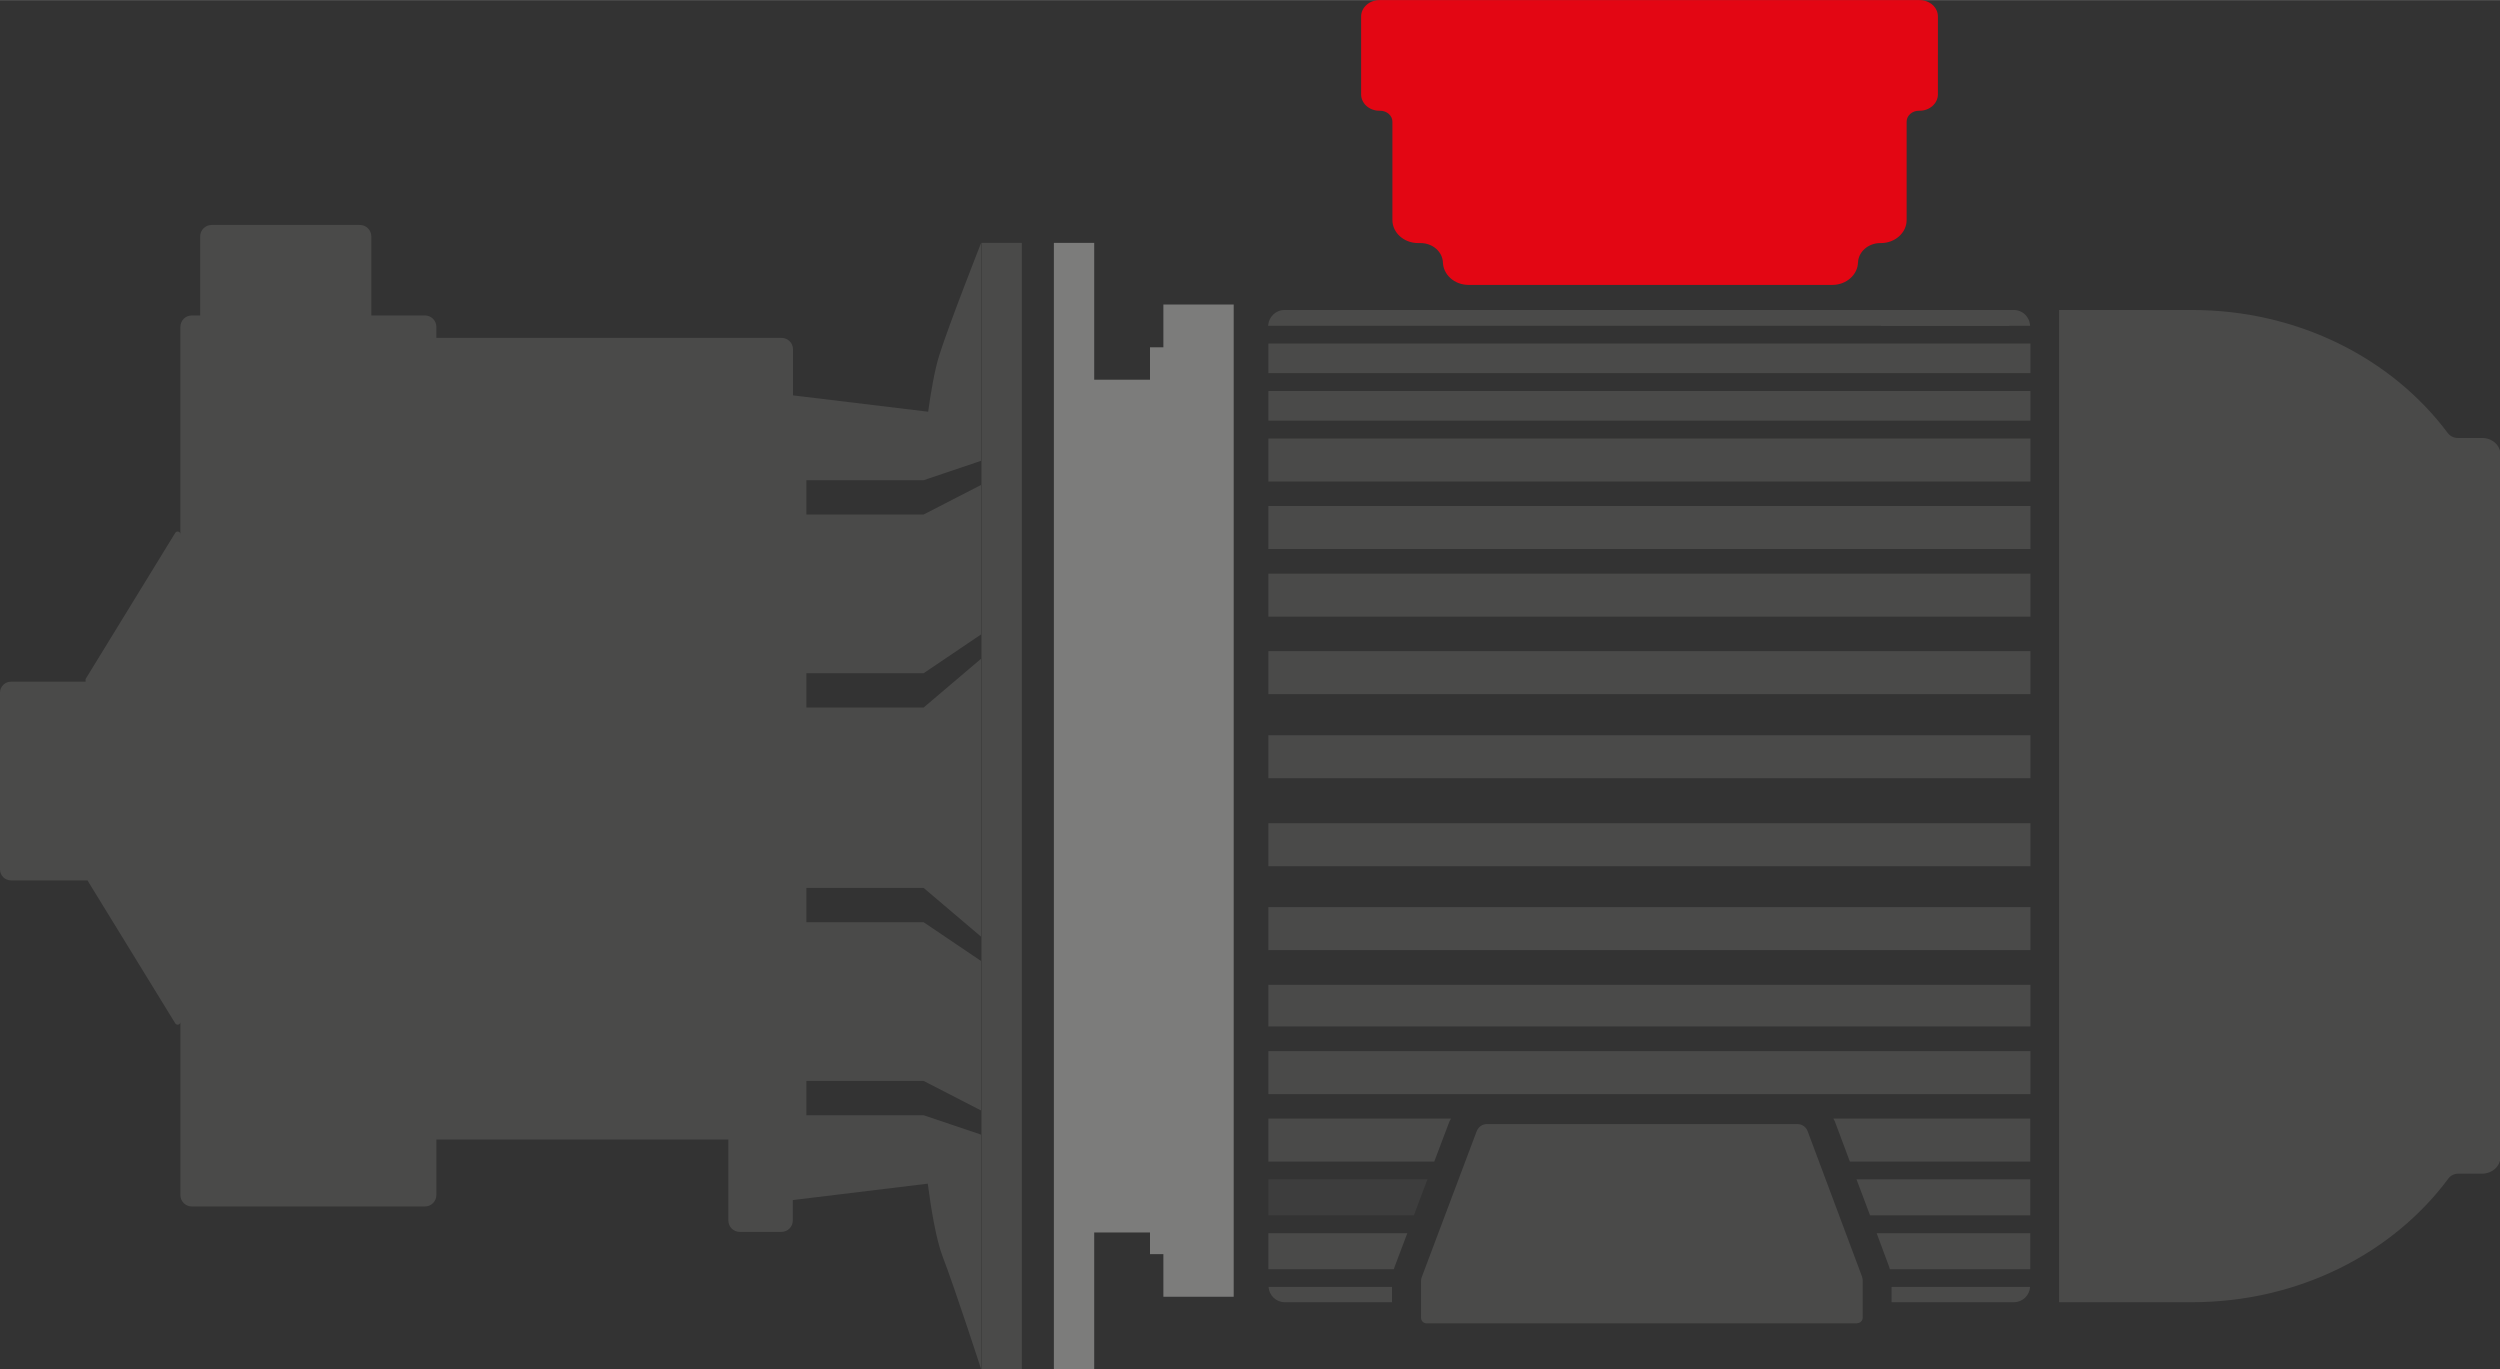 <?xml version="1.0" encoding="UTF-8"?>
<svg id="Ebene_1" data-name="Ebene 1" xmlns="http://www.w3.org/2000/svg" width="46.79mm" height="25.63mm" viewBox="0 0 132.63 72.64">
  <rect x="0" y="0" width="132.63" height="72.64" fill="#333333" stroke="none"/>
  <path d="M131.67,23.23h-1.28c-.21,0-.41-.1-.53-.26-2.94-3.94-7.92-6.53-13.58-6.53h-7.04v52.64h7.04c5.68,0,10.68-2.61,13.61-6.56.12-.16.31-.26.53-.26h1.26c.53,0,.97-.39.97-.87V24.1c0-.48-.43-.87-.97-.87" fill="#4a4a49"/>
  <polygon points="55.91 12.88 55.91 72.64 58.05 72.64 58.05 65.38 61.01 65.38 61.01 66.53 61.72 66.53 61.72 68.79 65.45 68.79 65.45 16.15 61.72 16.15 61.72 18.42 61.01 18.42 61.01 20.14 58.05 20.14 58.05 12.88 55.91 12.88" fill="#7c7c7b"/>
  <path d="M98.53,70.2h-22.85c-.16,0-.29-.13-.29-.29v-1.96c0-.07.01-.14.04-.21l2.91-7.73c.09-.23.3-.38.54-.38h16.48c.24,0,.46.15.54.38l2.88,7.7c.02.07.04.13.04.2v1.99c0,.16-.13.29-.29.29" fill="#4a4a49"/>
  <polygon points="75.73 62.56 67.29 62.56 67.29 64.47 75.01 64.47 75.73 62.56" fill="#3d3d3d"/>
  <polygon points="98.49 62.56 99.21 64.47 107.71 64.47 107.71 62.56 98.49 62.56" fill="#4a4a49"/>
  <rect x="67.29" y="55.76" width="40.43" height="2.28" fill="#4a4a49"/>
  <g>
    <path d="M100.04,16.58c-.05.25-.14.48-.26.7h7.92c-.02-.47-.39-.84-.87-.84h-6.14c-.21.07-.43.12-.66.14" fill="#4a4a49"/>
    <path d="M106.36,16.59c-.27-.01-.51-.07-.76-.15h-37.45c-.47,0-.85.37-.87.84h39.33c-.11-.22-.21-.45-.26-.69" fill="#4a4a49"/>
  </g>
  <rect x="67.29" y="52.24" width="40.43" height="2.21" fill="#4a4a49"/>
  <g>
    <path d="M76.9,59.48s.05-.09.08-.14h-9.69v2.28h8.8l.81-2.14Z" fill="#4a4a49"/>
    <path d="M97.26,59.34s.06.09.08.14l.8,2.14h9.57v-2.28h-10.45Z" fill="#4a4a49"/>
  </g>
  <rect x="67.29" y="48.12" width="40.43" height="2.28" fill="#4a4a49"/>
  <g>
    <path d="M73.85,68.27h-6.55c.03.45.4.81.86.81h5.69v-.81Z" fill="#4a4a49"/>
    <path d="M100.35,68.27v.81h6.49c.46,0,.83-.36.86-.81h-7.35Z" fill="#4a4a49"/>
    <path d="M73.98,67.22l.68-1.8h-7.37v1.91h6.66s.01-.07.03-.1" fill="#4a4a49"/>
    <path d="M99.56,65.42l.66,1.77s.02.09.04.14h7.45v-1.91h-8.15Z" fill="#4a4a49"/>
  </g>
  <rect x="67.29" y="26.84" width="40.43" height="2.28" fill="#4a4a49"/>
  <rect x="67.29" y="20.74" width="40.43" height="1.57" fill="#4a4a49"/>
  <rect x="67.29" y="18.22" width="40.43" height="1.57" fill="#4a4a49"/>
  <rect x="67.29" y="23.26" width="40.43" height="2.28" fill="#4a4a49"/>
  <rect x="67.29" y="43.67" width="40.43" height="2.28" fill="#4a4a49"/>
  <rect x="67.29" y="30.43" width="40.43" height="2.28" fill="#4a4a49"/>
  <rect x="67.29" y="39" width="40.43" height="2.28" fill="#4a4a49"/>
  <rect x="67.29" y="34.54" width="40.43" height="2.28" fill="#4a4a49"/>
  <path d="M100.09,16.18s0-.04,0-.06h0s0,.04,0,.06M75,16.13h0s0,.04,0,.06c0-.02,0-.04,0-.06" fill="#fff"/>
  <path d="M101.82,0h-28.64c-.53,0-.97.39-.97.87v4.13c0,.48.43.87.97.87h.04c.36,0,.65.26.65.58v5.22c0,.67.61,1.22,1.36,1.22h.13c.66,0,1.19.48,1.19,1.07v-.07c0,.67.61,1.22,1.36,1.22h19.3c.75,0,1.36-.55,1.36-1.22v.07c0-.59.53-1.07,1.19-1.07h.03c.75,0,1.36-.55,1.36-1.22v-5.22c0-.32.29-.58.65-.58h.04c.53,0,.97-.39.97-.87V.87c0-.48-.43-.87-.97-.87" fill="#e30613"/>
  <g>
    <rect x="52.07" y="12.88" width="2.14" height="59.76" fill="#4a4a49"/>
    <path d="M49.26,21.84l-7.19-.87v-2.44c0-.34-.27-.61-.61-.61h-18.31v-.58c0-.34-.27-.61-.61-.61h-2.84v-4.19c0-.34-.27-.61-.61-.61h-7.86c-.34,0-.61.27-.61.61v4.19h-.44c-.34,0-.61.27-.61.61v11c0-.15-.19-.2-.27-.08l-4.76,7.76v.14H.58c-.32,0-.58.26-.58.58v9.38c0,.32.26.58.58.58h4.06l4.66,7.59c.08.12.27.07.27-.08v9.18c0,.34.27.61.61.61h12.36c.34,0,.61-.27.61-.61v-2.94h15.49v4.29c0,.34.27.61.61.61h2.2c.34,0,.61-.27.61-.61v-1.08l7.16-.87c.17,1.31.44,2.96.79,3.87.64,1.66,2.04,5.97,2.04,5.97v-12.44l-3.05-1.03h-6.22v-1.82h6.22l3.05,1.57v-7.93l-3.05-2.06h-6.22v-1.82h6.22l3.05,2.59v-14.75l-3.05,2.59h-6.22v-1.82h6.22l3.05-2.06v-7.93l-3.05,1.57h-6.22v-1.82h6.22l3.05-1.03v-11.56s-1.7,4.31-2.22,5.96c-.25.8-.45,1.98-.59,3Z" fill="#4a4a49"/>
  </g>
</svg>
